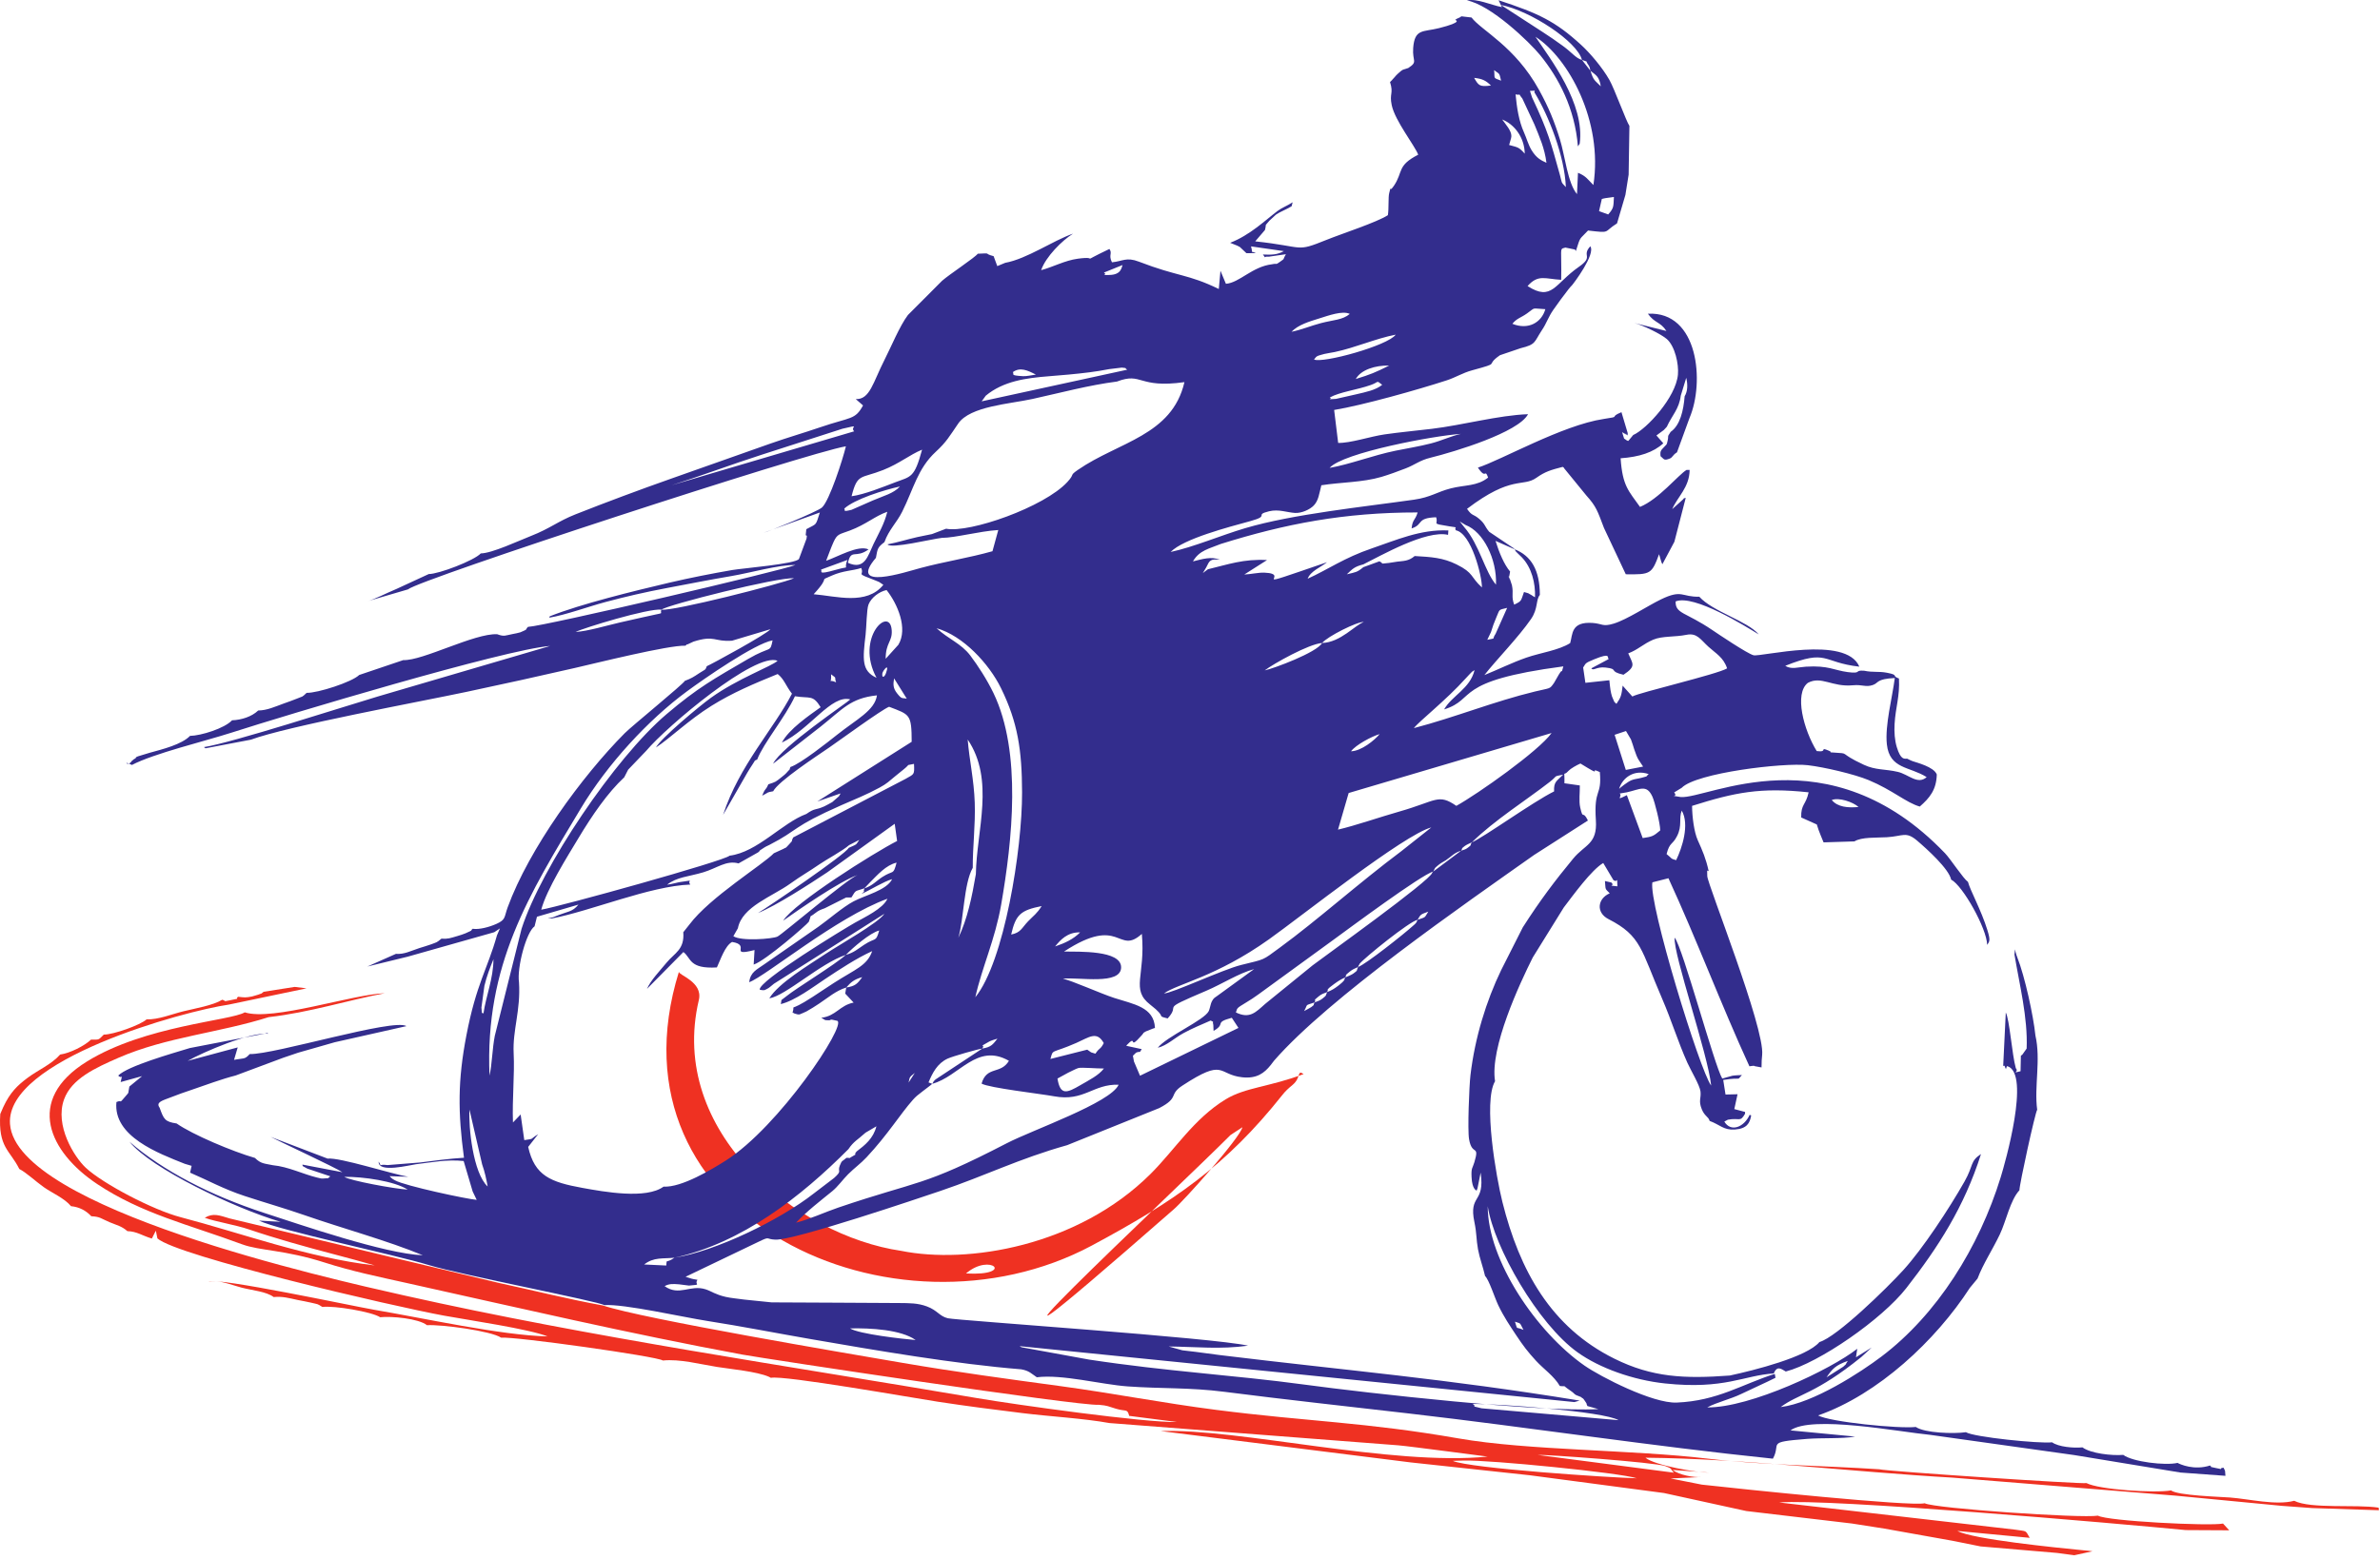<svg width="305" height="200" viewBox="0 0 305 200" fill="none" xmlns="http://www.w3.org/2000/svg">
<path fill-rule="evenodd" clip-rule="evenodd" d="M139.908 159.658C150.447 154.008 157.068 149.498 164.351 140.333C164.732 139.853 165.046 139.561 165.679 139.032C166.766 138.106 166.188 137.084 167.059 137.671C162.742 139.311 159.597 139.373 157.081 140.904C152.987 143.396 150.557 147.373 147.453 150.464C138.113 159.765 123.996 162.06 115.477 160.33C102.158 158.383 85.543 145.139 89.559 128.174C90.114 125.83 86.903 124.981 87.006 124.554C77.165 156.224 114.765 173.1 139.908 159.658ZM123.796 163.231C126.942 160.521 130.187 163.566 123.796 163.231V163.231ZM150.43 155C112.891 187.863 151.426 151.815 157.691 145.485L159.216 144.487C158.896 145.889 151.697 153.923 150.43 155Z" fill="#EF3122"/>
<path fill-rule="evenodd" clip-rule="evenodd" d="M186.174 187.252L187.607 187.21C190.865 187.116 207.539 188.76 209.757 189.484C206.238 189.395 188.353 188.216 186.174 187.252ZM197.048 186.488C197.866 186.413 212.19 187.442 213.43 187.926C214.397 188.304 213.962 188.197 214.514 188.766L197.048 186.488ZM33.779 127.125C33.358 127.46 33.756 127.232 33.077 127.499C33.065 127.503 32.304 127.725 32.295 127.727C31.441 127.887 31.366 127.86 30.509 127.763C30.027 128.134 31.072 127.887 29.553 128.198C28.456 128.422 29.069 128.305 28.476 128.147C27.305 128.87 24.995 129.26 23.515 129.622C22.018 129.988 20.314 130.703 18.785 130.663C17.967 131.398 14.545 132.614 13.302 132.614C12.553 133.359 12.755 133.246 11.671 133.255C10.818 134.062 8.98 134.989 7.707 135.17C6.56 136.463 4.887 137.142 3.519 138.167C2.219 139.142 1.288 140.029 0.407 141.929L0.034 142.79C-0.244 147.106 1.261 147.395 2.474 149.837C3.374 150.295 4.53 151.401 5.594 152.156C6.651 152.907 8.271 153.587 9.101 154.606C10.181 154.71 11.041 155.185 11.699 155.895C12.864 155.956 12.909 156.18 14.058 156.665C14.997 157.061 15.574 157.147 16.324 157.805C17.523 157.832 18.239 158.392 19.46 158.754L19.971 157.746L20.174 158.737C22.693 161.008 50.434 167.457 56.915 168.639C60.141 169.228 67.844 170.353 70.176 171.302C64.134 171.145 54.395 168.977 47.945 167.882C45.26 167.426 27.762 163.669 26.723 164.277C28.075 164.004 29.582 164.689 30.962 165.046C32.322 165.398 34.125 165.543 35.074 166.253C36.263 166.149 36.955 166.378 38.195 166.638C38.674 166.738 39.27 166.831 39.799 166.96C40.846 167.215 40.592 167.074 41.314 167.524C42.793 167.326 47.661 168.142 48.718 168.84C50.179 168.684 53.654 169.006 54.719 169.861C56.529 169.745 62.972 170.6 64.221 171.46C65.938 171.293 84.177 173.844 84.952 174.388C87.164 174.172 89.662 174.857 91.886 175.21C93.609 175.483 97.009 175.796 98.547 176.478C98.606 176.505 98.712 176.556 98.788 176.605C100.495 176.257 116.992 179.181 120.176 179.668C123.868 180.233 127.41 180.684 131.093 181.137C134.561 181.563 138.861 181.805 142.174 182.404L179.193 185.259C180.788 185.393 190.608 186.713 190.644 186.705C178.219 187.929 158.702 183.068 148.737 183.43L180.79 187.45L196.043 189.095L210.884 191.061L213.243 191.374L223.788 193.681L237.33 195.282L241.48 195.932L250.239 197.498L253.812 198.217L263.634 199.054L265.82 199.348L268.153 198.84C267.906 198.791 267.304 198.746 267.026 198.719C263.431 198.365 252.825 197.309 250.837 196.234L260.112 197.117C259.519 196.101 259.82 196.312 258.264 196.07L227.995 192.585C234.38 192.049 271.32 195.271 280.099 196.122L285.678 196.152L284.885 195.288C283.16 195.632 270.09 194.98 268.858 194.275C266.708 194.635 247.869 193.345 246.652 192.685C244.807 193.124 223.239 190.871 218.093 190.298L214.085 189.506L218.037 189.327C216.98 189.401 215.195 189.058 214.332 188.41L218.96 188.747C217.673 188.799 211.999 187.828 210.868 186.847C223.545 186.971 237.211 188.652 250.239 189.402L278.798 191.709L292.459 193.02L296.322 193.303L304.86 193.578L304.824 193.25C301.912 192.799 296.155 193.438 294.004 192.37C291.668 192.985 288.282 192.142 285.771 191.948C284.558 191.855 279.082 191.701 278.223 191.039C276.11 191.406 268.987 190.939 267.387 190.101C266.808 190.253 241.575 188.57 240.828 188.329C233.524 187.848 225.677 187.792 218.806 186.963C209.322 185.82 195.806 185.927 186.932 184.376C174.88 182.27 167.711 182.234 155.853 180.715C149.027 179.841 142.58 178.575 135.893 177.67C129.261 176.773 122.32 175.832 115.755 174.706C108.704 173.496 82.353 169.048 77.266 167.333C72.725 166.512 68.16 165.35 63.937 164.446L29.454 156.183C28.138 155.799 27.336 155.43 26.24 156.094C27.727 156.622 30.116 156.977 31.93 157.593C33.669 158.183 35.298 158.679 37.135 159.216C40.973 160.338 44.657 161.212 48.017 162.199C39.473 161.221 30.839 158.028 23.121 156.01C19.616 155.094 13.195 151.738 10.988 149.678C9.509 148.298 6.99 144.26 8.212 140.912C9.176 138.272 12.183 136.893 15.213 135.573C21.276 132.931 28.131 132.378 34.431 130.374C39.617 129.794 44.752 128.164 49.303 127.312C45.186 127.441 34.944 130.915 31.367 129.76C29.597 130.831 18.575 131.468 11.15 136.055C3.113 141.02 6.333 147.702 12.464 151.774C18.201 155.585 24.077 156.925 31.031 159.495C33.303 160.335 36.459 160.179 41.661 161.848C45.063 162.94 48.466 163.643 52.047 164.438C66.351 167.612 80.676 170.951 95.11 173.625C97.887 174.139 138.327 180.261 140.834 180.066C142.011 180.171 141.924 180.246 143.032 180.574C144.332 180.96 144.465 180.527 144.707 181.483L150.843 182.271C146.68 182.368 130.103 180.041 125.256 179.214C100.82 175.045 75.985 171.466 51.775 166.044C41.994 163.854 2.087 154.885 1.283 144.077C0.67 135.836 23.562 129.598 29.328 128.766L39.283 126.683L37.761 126.5L33.779 127.125Z" fill="#EF3122"/>
<path fill-rule="evenodd" clip-rule="evenodd" d="M188.736 179.958C191.73 179.909 205.519 180.897 207.42 182.036L189.869 180.513C187.884 180.004 189.544 180.552 188.736 179.958ZM234.071 176.546C234.802 175.468 235.223 174.997 236.796 174.439C236.314 175.17 236.802 174.634 236.221 175.178L234.071 176.546ZM108.94 170.272C111.556 170.214 115.458 170.422 117.34 171.762C115.765 171.636 110.051 170.998 108.94 170.272ZM194.143 169.412C194.981 169.706 194.699 169.462 195.236 170.465C194.117 169.968 194.553 170.594 194.143 169.412ZM86.442 161.211C85.235 162.039 85.492 161.25 85.379 162.212L82.548 162.079C83.808 161.105 84.928 161.37 86.442 161.211ZM44.117 150.845C46.565 150.816 50.543 151.394 52.245 152.479C50.594 152.394 44.795 151.321 44.117 150.845ZM60.163 142.226L61.785 149.243C62.124 150.208 62.313 151.075 62.494 152.083C60.61 150.338 60.031 144.438 60.163 142.226ZM109.767 147.6C109.15 148.343 110.325 147.575 109.1 148.299C108.702 148.534 109.086 148.395 108.478 148.406C107.913 148.917 107.917 148.655 107.617 149.414C107.289 150.244 107.994 149.997 106.892 150.989L104.306 152.962C99.87 156.446 91.588 160.411 86.442 161.211C95.062 159.325 102.647 153.407 108.718 147.303C109.426 146.268 109.858 146.148 110.923 145.182L112.313 144.367C111.913 145.937 110.862 146.761 109.767 147.6ZM116.435 138.764C116.627 138.095 116.402 138.171 117.233 137.522L116.435 138.764ZM135.517 138.245L136.886 137.498C137.286 137.317 137.894 136.982 138.205 136.896C138.578 136.792 140.623 136.971 141.47 136.959C140.777 137.857 139.606 138.42 138.465 139.087C136.734 140.098 135.872 140.462 135.517 138.245ZM119.466 138.921C122.929 137.997 125.178 133.617 129.298 135.973C128.225 137.756 126.459 136.593 125.789 138.894C126.722 139.442 133.363 140.202 135.06 140.517C138.937 141.238 140.069 138.919 143.356 139.037C142.33 141.352 132.347 144.818 129.038 146.53C118.056 152.214 117.906 151.226 107.422 154.788C105.63 155.397 103.806 156.267 102.018 156.72C103.367 155.281 105.108 153.943 106.646 152.69C107.404 152.072 108.003 151.195 108.686 150.514C109.494 149.706 110.282 149.161 111.051 148.339C113.767 145.438 115.351 142.823 116.992 140.97C117.34 140.577 117.625 140.339 118.203 139.907L119.298 139.07C119.332 139.041 119.412 138.972 119.466 138.921ZM119.466 138.921L118.99 138.742C119.499 137.524 120.115 136.302 121.445 135.689C122.088 135.393 125.394 134.454 125.879 134.403L119.892 138.359C119.525 138.707 119.693 138.581 119.466 138.921ZM140.377 135.059C139.598 134.824 139.965 134.961 139.556 134.699C139.49 134.658 139.395 134.585 139.333 134.542L134.613 135.736C134.98 134.387 134.667 135.114 137.932 133.679C139.574 132.957 140.556 132.098 141.45 133.702C140.964 134.619 140.959 134.193 140.377 135.059ZM125.879 134.403C126.346 133.705 125.194 134.408 126.767 133.507C126.996 133.376 127.478 133.237 127.823 133.132C127.253 133.842 127.058 134.211 125.879 134.403ZM168.479 128.484C168.168 129.011 168.638 128.6 168.051 129.08C167.979 129.138 167.285 129.512 167.123 129.596C167.682 128.611 167.122 128.953 168.479 128.484ZM168.479 128.484C168.715 127.931 168.146 128.43 168.974 127.726C169.354 127.403 169.652 127.331 170.077 127.165C169.812 127.722 170.093 127.486 169.516 127.964C169.166 128.253 168.865 128.334 168.479 128.484ZM108.446 126.576C109.045 125.892 109.448 125.545 110.492 125.245C109.896 126.089 109.597 126.409 108.446 126.576ZM170.077 127.165C170.333 126.508 169.863 127.121 170.402 126.562C170.445 126.518 170.88 126.194 170.961 126.135C171.503 125.745 171.763 125.571 172.396 125.282C172.15 125.776 172.454 125.443 172.03 125.901C171.955 125.981 171.582 126.283 171.49 126.354C170.97 126.749 170.681 126.921 170.077 127.165ZM172.396 125.282C172.645 124.827 172.205 125.171 172.953 124.556C173.346 124.233 173.616 124.148 174.039 123.95C173.744 124.611 174.095 124.269 173.471 124.761C173.229 124.953 172.724 125.144 172.396 125.282ZM61.952 129.936C61.778 129.574 61.781 130.369 61.695 129.149L62.077 126.362C62.37 125.138 62.807 124.002 63.236 122.953C63.227 125.458 62.282 127.617 61.952 129.936ZM148.37 134.305C149.561 133.999 150.446 133.098 151.629 132.444C152.747 131.826 154.039 131.302 155.154 130.809C155.768 131.203 155.295 130.575 155.488 131.386L155.52 132.137C157.183 131.19 155.505 131.092 157.858 130.458L158.71 131.757L146.095 137.885L145.318 136.059L145.183 135.325L145.585 134.931C146.243 134.653 145.931 135.108 146.311 134.475L144.581 134.103C144.517 134.087 144.405 134.064 144.324 134.026C145.902 132.365 144.411 134.852 146.322 132.69C146.814 132.133 146.253 132.582 146.837 132.206L147.768 131.834C147.821 131.815 147.938 131.801 148.009 131.754C147.893 129.071 145.262 128.719 142.768 127.908C141.022 127.339 137.364 125.686 136.208 125.449C138.188 125.211 143.697 126.331 143.673 123.972C143.65 121.776 138.267 122.002 136.358 121.965C143.674 117.187 143.198 122.522 146.33 119.705C146.814 125.082 144.861 126.817 147.414 128.784C149.705 130.549 148.05 130.133 149.637 130.54C151.488 128.512 148.26 129.686 154.605 126.985C156.585 126.143 158.758 124.739 160.713 124.22L155.948 127.682C155.632 127.915 155.549 127.899 155.298 128.361C155.261 128.43 155.234 128.522 155.202 128.595L154.993 129.354C154.965 129.426 154.943 129.52 154.91 129.588C154.334 130.786 149.453 132.868 148.37 134.305ZM135.212 121.313C135.888 120.486 136.785 119.47 138.423 119.507C137.575 120.37 136.465 120.895 135.212 121.313ZM108.396 122.393C109.306 121.461 111.499 119.568 112.674 119.267C112.21 120.837 112.278 120.09 110.732 121.104C109.951 121.617 109.434 122.112 108.396 122.393ZM174.039 123.95C174.067 123.881 174.107 123.695 174.125 123.744C174.143 123.793 174.199 123.581 174.226 123.547C174.897 122.73 180.629 118.095 181.666 117.899L181.507 118.243C181.266 118.526 181.428 118.35 181.045 118.697C179.945 119.695 175.088 123.56 174.039 123.95ZM181.666 117.899C182.077 117.143 182.104 117.211 183.038 116.851C182.497 117.7 182.806 117.496 181.666 117.899ZM129.582 119.787C130.174 117.193 130.827 116.674 133.492 116.139C132.864 117.133 132.477 117.338 131.754 118.089C130.914 118.964 130.825 119.545 129.582 119.787ZM183.674 111.712C183.637 111.769 183.559 111.779 183.54 111.867C183.322 112.867 169.721 122.58 168.222 123.73L162.135 128.677C160.931 129.737 160.168 130.639 158.383 129.774C158.578 129.182 158.429 129.267 159.689 128.5C160.289 128.134 160.663 127.901 161.254 127.468L170.835 120.496C172.813 119.057 182.168 112.1 183.674 111.712ZM110.802 113.854C110.84 113.805 110.901 113.662 110.917 113.706L111.497 113.095C112.447 112.151 113.527 110.891 114.899 110.57C114.446 112.252 114.545 111.467 113.077 112.408C112.331 112.887 111.757 113.568 110.802 113.854ZM183.674 111.712C183.991 111.14 183.738 111.387 184.302 110.903C184.638 110.615 185.09 110.397 185.285 110.267C186.037 109.761 186.357 109.303 187.251 109.039L183.674 111.712ZM187.251 109.039C187.506 108.632 187.165 108.87 187.682 108.463C187.925 108.273 188.312 108.113 188.618 107.971C188.273 108.53 188.72 108.171 188.156 108.618C187.794 108.904 187.725 108.866 187.251 109.039ZM93.981 120L94.562 118.982C95.09 116.206 98.955 114.931 101.281 113.256C102.67 112.256 103.702 111.693 104.992 110.799C105.895 110.173 107.983 109.06 108.816 108.325L110.118 107.656C109.638 108.33 109.942 108.153 108.764 108.677C108.38 109.499 98.388 116.299 97.131 117.03C99.419 116.128 103.907 113.217 106.007 111.818L114.658 105.592L114.966 107.796C112.034 109.278 101.774 115.744 100.363 118.009C102.306 116.629 107.604 112.96 109.897 112.156C108.668 112.587 100.262 119.741 99.638 120.047C99.012 120.353 94.962 120.672 93.981 120ZM214.799 110.255C214.017 110.032 214.351 110.088 213.574 109.473C213.984 107.893 214.303 108.373 214.92 107.159C215.602 105.818 215.117 104.913 215.516 103.899C216.548 105.674 215.559 108.705 214.799 110.255ZM149.168 127.333C150.939 126.075 155.836 125.225 162.624 120.398C166.774 117.447 179.946 106.963 183.426 106.058L179.568 109.113C174.157 113.158 168.847 117.929 164.011 121.465C161.686 123.165 162.236 122.897 159.063 123.685C156.668 124.279 150.11 127.367 149.168 127.333ZM234.743 102.547C235.641 102.174 237.477 102.8 238.172 103.439C236.807 103.57 235.496 103.449 234.743 102.547ZM208.491 101.555C210.138 101.194 211.011 100.483 211.753 102.101C212.064 102.778 212.762 105.57 212.76 106.441C211.858 107.215 211.698 107.245 210.513 107.423L208.485 101.921C206.851 102.742 207.986 102.045 207.565 101.711L208.491 101.555ZM195.147 118.867L192.376 124.346C190.469 128.297 189.01 133.002 188.442 137.808C188.281 139.161 188.053 144.824 188.263 146.026C188.648 148.227 189.634 146.635 188.947 148.961C188.7 149.798 188.521 149.641 188.584 150.898C188.663 152.461 189.184 152.562 189.23 152.614C189.283 152.536 189.322 152.306 189.337 152.352L189.746 150.299C190.327 154.341 188.18 153.01 188.951 156.665C189.252 158.094 189.17 158.831 189.41 160.144C189.62 161.287 190.051 162.388 190.314 163.556C190.813 164.024 191.551 166.347 191.996 167.284C192.702 168.771 193.529 169.981 194.299 171.144C195.198 172.5 195.774 173.258 196.85 174.43C197.808 175.473 199.159 176.385 199.896 177.656C200.892 177.766 200.079 177.458 201.187 178.205C202.019 178.766 201.527 178.679 202.576 179.053C202.945 179.372 202.778 179.083 203.113 179.579C203.49 180.136 203.188 179.702 203.424 180.222L204.838 180.618C197.205 181.035 175.44 178.593 167.165 177.475C157.882 176.22 149.717 175.813 139.567 174.269L130.912 172.689C130.846 172.657 130.738 172.601 130.658 172.546L201.763 179.715L202.436 179.525C184.937 176.675 172.969 175.718 156.344 173.694C155.273 173.563 154.221 173.42 153.204 173.277C152.597 173.192 152.067 173.16 151.519 173.079L149.771 172.589C153.351 172.628 156.341 172.981 159.94 172.488C155.63 171.473 122.606 169.244 121.463 168.971C120.387 168.713 120.147 167.964 118.791 167.458C117.609 167.018 116.55 167.033 115.251 167.021C109.805 166.968 104.298 166.981 98.881 166.936L95.382 166.578C94.473 166.447 93.698 166.392 92.999 166.232C91.654 165.924 91.192 165.513 90.442 165.267C88.46 164.615 87.047 166.197 85.171 164.856C85.71 164.553 86.197 164.552 87.013 164.622C87.156 164.634 88.293 164.785 88.295 164.784C90.075 164.629 88.912 164.735 89.385 164.044C88.535 163.903 88.702 163.919 87.857 163.654L97.232 159.157C98.77 158.417 98.068 158.845 99.366 158.897C101.781 158.996 117.844 153.554 120.544 152.641C126.279 150.701 130.578 148.519 136.761 146.784L148.558 142.033C151.185 140.671 149.719 140.331 151.52 139.153C157.011 135.564 156.005 137.743 159.195 138.084C161.073 138.284 162.022 137.539 162.843 136.517L163.267 135.962C170.27 127.914 187.683 115.89 196.595 109.589L203.495 105.172C202.784 103.723 202.902 105.228 202.506 103.503C202.316 102.676 202.475 101.556 202.456 100.677L200.482 100.397C200.528 98.435 200.238 99.663 201.025 98.788C201.251 98.537 202.048 98.069 202.535 97.866C205.754 99.851 203.396 98.194 205.021 98.962C205.303 102.15 204.234 100.953 204.513 105.142C204.719 108.224 203.104 108.24 201.607 110.053C199.285 112.866 197.362 115.404 195.147 118.867ZM207.493 101.111C207.923 99.673 209.426 98.578 211.283 99.225C210.722 99.682 211.411 99.392 210.338 99.702C209.937 99.818 209.452 99.842 209.059 100.011C208.554 100.227 207.69 100.922 207.493 101.111ZM188.618 107.971C191.501 105.138 195.605 102.559 198.601 100.226C199.688 99.381 198.948 99.559 200.32 99.293C199.515 100.12 199.098 100.17 199.159 101.442C196.405 102.804 190.152 107.324 188.618 107.971ZM101.649 107.342C101.242 108.157 101.826 107.438 101.112 108.241C100.517 108.909 100.741 108.564 100.397 108.806L99.167 109.369C97.798 110.813 90.978 114.997 88.352 118.5L87.564 119.492C87.738 121.724 86.456 122.139 85.438 123.374C84.595 124.396 83.36 125.685 82.913 126.752L87.579 122.029C88.597 122.794 88.261 124.215 91.87 124.003C92.316 123.055 92.92 121.204 93.819 120.74C96.315 121.126 93.28 122.625 96.695 121.776L96.585 123.636C98.095 123.155 103.399 118.529 103.646 118.157C104.098 116.996 103.547 117.775 104.466 117.047C104.917 116.69 105.165 116.609 105.687 116.42L108.44 115.037L109.114 115.033C109.748 113.988 109.501 114.305 110.802 113.854C110.496 114.499 111.044 114.045 110.4 114.583C111.605 114.04 113.257 112.985 114.33 112.688C113.606 114.125 110.902 114.735 109.399 115.528C108.021 116.255 106.143 117.897 104.868 118.795L97.976 123.578C96.993 124.283 96.169 124.576 96.013 125.895C98.109 125.153 107.185 117.57 113.727 115.2C113.136 116.489 110.838 117.547 109.544 118.279C108.19 119.044 97.101 125.775 97.363 126.86L97.702 126.92C98.067 126.867 97.721 127.037 98.245 126.785C98.616 126.607 98.781 126.401 99.181 126.094L113.336 117.125C112.565 118.303 107.556 121.095 105.77 122.285C103.515 123.786 99.768 126.024 98.587 127.965C100.694 127.634 105.127 123.474 108.396 122.393C106.988 123.675 102.032 126.662 100.781 127.694C99.895 128.424 100.245 127.897 100.056 128.701C101.863 128.277 104.201 126.512 105.73 125.494C107.605 124.247 109.758 122.83 111.771 121.913C111.129 123.783 109.617 124.223 106.869 125.987C105.785 126.683 105.218 127.084 104.133 127.787C100.758 129.976 101.99 128.443 101.567 129.807C101.634 129.855 101.759 129.82 101.794 129.909L102.248 130.03C102.304 130.03 102.414 130.033 102.475 130.025C102.522 130.018 103.275 129.683 103.35 129.641C103.97 129.295 104.384 129.029 104.98 128.634C106.183 127.838 107.062 127.027 108.446 126.576L108.316 127.358L109.394 128.508C107.577 128.877 107.147 130.236 105.248 130.456L105.763 130.758C105.808 130.764 105.914 130.763 105.968 130.768C106.828 130.85 105.938 130.513 107.294 130.845C108.559 131.324 99.822 144.458 92.987 148.774C91.258 149.866 87.345 152.239 85.036 152.1C82.802 153.745 77.39 152.764 74.621 152.26C70.584 151.525 68.506 150.718 67.688 147.008L68.966 145.377C67.763 146.117 68.597 145.92 67.188 146.138L66.72 142.852L65.737 143.877C65.628 140.809 65.963 137.755 65.825 134.998C65.677 132.037 66.74 129.535 66.511 125.915C66.229 124.025 67.441 119.473 68.507 118.731L68.812 117.507L74.131 115.95C73.29 116.952 72.873 116.741 70.982 117.532C70.528 117.722 69.7 117.717 70.707 117.73C75.778 116.76 83.297 113.566 88.466 113.382C87.957 112.78 89.262 112.784 87.15 113.059C86.865 113.096 86.1 113.328 85.487 113.399C86.741 112.404 88.229 112.375 90.108 111.817C91.888 111.288 93.062 110.233 94.645 110.669L97.159 109.25C97.825 108.682 96.698 109.457 97.769 108.748C98.219 108.45 98.236 108.486 98.615 108.289C102.408 106.345 101.43 106.024 107.804 103.217C109.591 102.43 110.963 101.902 112.693 100.969C113.71 100.419 113.934 100.13 114.751 99.469C115.18 99.122 115.37 98.972 115.832 98.595C116.78 97.825 115.943 98.188 117.13 97.912C117.204 99.354 117.148 99.195 116.072 99.823L101.649 107.342ZM125.058 112.05C124.559 114.956 123.973 117.816 122.81 120.201C123.521 117.9 123.499 113.265 124.661 111.233C124.639 108.606 125.014 105.775 124.914 102.87C124.81 99.894 124.224 97.456 124.011 94.79C127.512 99.99 125.151 106.413 125.058 112.05ZM206.916 94.185L208.373 93.701L209.007 94.775C209.206 95.272 209.277 95.595 209.42 96.022C209.892 97.428 209.982 97.346 210.567 98.259L208.349 98.688L206.916 94.185ZM186.633 103.293C184.294 101.678 184.082 102.67 179.331 104.021C176.835 104.731 173.709 105.819 171.468 106.34L172.833 101.647L198.839 93.957C197.203 96.255 189.37 101.776 186.633 103.293ZM173.135 96.297C173.749 95.477 175.791 94.385 176.806 94.094C176.14 94.89 174.453 96.271 173.135 96.297ZM114.577 86.95L116.206 89.56C115.592 89.405 115.607 89.691 114.964 88.873C114.455 88.227 114.439 87.76 114.577 86.95ZM246.904 99.61C245.757 100.635 244.597 99.265 243.215 98.939C241.552 98.548 240.389 98.742 238.858 98.03C235.324 96.385 237.316 96.615 234.905 96.455C234.062 96.399 235.067 96.518 234.325 96.204C233.092 95.683 234.328 96.465 232.814 96.27C231.14 93.548 229.905 88.91 231.679 87.528C233.415 86.597 234.784 88.091 237.429 87.838C238.706 87.716 239.058 88.118 239.992 87.809C240.788 87.545 240.402 87.022 242.82 86.907C242.514 89.361 241.539 92.971 241.803 95.399C242.151 98.605 244.718 98.225 246.904 99.61ZM106.5 86.43C107.348 87.059 106.861 86.668 107.148 87.456C106.01 86.937 106.599 87.913 106.5 86.43ZM113.073 86.32C113.115 85.983 114.067 84.795 113.53 86.306C113.348 86.818 112.994 86.963 113.073 86.32ZM181.191 93.329C181.829 92.47 185.328 89.75 187.866 86.917C187.893 86.886 188.354 86.394 188.358 86.391C188.799 85.974 188.42 86.245 188.967 85.891C188.389 88.286 186.061 89.162 185.065 90.932C189.344 89.595 186.017 87.302 200.348 85.415C199.928 86.823 200.444 85.344 199.76 86.473L199.158 87.522C198.554 88.37 198.781 88.137 196.713 88.636C191.465 89.903 186.527 91.928 181.191 93.329ZM97.035 97.353C97.845 95.234 100.609 91.976 101.873 89.243C103.818 89.559 104.157 89.006 105.166 90.65C103.672 91.718 101.063 93.495 100.2 95.184C103.84 93.442 106.533 88.995 108.964 89.65C108.64 90.029 100.106 95.734 99.07 97.894L105.172 93.131C107.972 90.916 108.963 89.488 112.383 89.129C112.101 91.08 109.766 92.193 107.225 94.219C106.112 95.106 102.58 97.908 101.294 98.313C100.978 99.109 101.427 98.326 100.912 98.929C100.652 99.234 100.435 99.396 100.236 99.554C99.336 100.269 99.484 100.193 98.462 100.533C98.09 101.41 98.101 100.896 97.676 101.992C98.699 101.466 98.139 101.609 99.083 101.423C99.767 100.113 104.61 96.955 106.25 95.826C107.636 94.873 113.016 90.943 113.939 90.592C116.599 91.617 116.823 91.508 116.833 95.083L104.739 102.734L107.706 101.703C107.667 101.871 107.574 101.893 107.527 102.052L106.663 102.805C106.542 102.884 105.747 103.309 105.619 103.366C104.435 103.893 104.488 103.525 103.335 104.332C100.222 105.482 97.064 109.238 93.496 109.68C92.849 110.349 71.782 116.195 69.359 116.603C70.062 113.98 72.747 109.732 74.094 107.487C75.916 104.447 77.89 101.595 79.995 99.635C80.102 99.445 80.474 98.694 80.499 98.654L82.81 96.241C85.452 93.092 96.83 83.519 99.648 84.698C98.926 85.398 94.532 86.973 91.104 89.442C89.566 90.551 84.672 94.65 84.062 95.81C85.877 94.623 88.212 92.321 91.165 90.478C93.862 88.795 96.626 87.629 99.66 86.396C100.497 87.053 100.664 87.851 101.49 88.917C99.168 93.433 94.721 98.115 92.666 104.447L95.795 98.999C96.082 98.558 96.135 98.41 96.426 97.997C96.872 97.364 96.572 97.565 97.035 97.353ZM202.883 85.561C203.26 85.027 203.01 85.032 204.334 84.494C206.512 83.608 205.906 84.298 206.16 84.474L203.937 85.663C204.171 86.055 204.579 85.432 205.746 85.563C207.54 85.764 206.034 86.024 208.052 86.489C209.745 85.37 209.223 85.088 208.66 83.746C209.853 83.316 210.597 82.529 211.858 81.994C213.026 81.498 214.602 81.678 216.129 81.368C217.478 81.094 217.918 81.971 218.936 82.896C219.886 83.76 220.866 84.257 221.331 85.671C220.05 86.442 210.008 88.777 209.19 89.277L208.279 88.265C208.232 88.211 208.149 88.117 208.111 88.073C208.074 88.03 208.009 87.939 207.946 87.883C207.791 89.16 207.729 89.374 207.148 90.221C206.752 89.805 206.999 90.219 206.719 89.602C206.566 89.266 206.558 89.224 206.467 88.852C206.328 88.275 206.308 87.698 206.24 87.193L203.171 87.523L202.883 85.561ZM169.434 82.418C168.761 83.632 163.224 85.69 162.072 85.932C163.205 85.073 167.727 82.535 169.434 82.418ZM62.733 137.87C62.125 123.667 67.766 114.725 74.437 103.616C77.849 97.933 83.063 92.282 88.016 88.629C90.286 86.954 96.738 82.492 99.007 82.078C98.673 83.743 98.839 82.734 95.857 84.472C91.512 87.005 89.42 88.137 85.409 91.549C78.784 97.183 69.386 111.143 66.841 119.045L63.409 132.77C63.085 134.403 63.056 136.46 62.733 137.87ZM120.023 80.525C123.42 81.485 126.744 85.067 128.283 88.212C130.434 92.608 130.964 96.157 130.98 101.573C131.002 108.858 128.691 123.267 124.99 127.823C125.821 124.044 127.521 120.452 128.301 115.951C129.723 107.758 130.97 96.439 127.32 88.845C126.486 87.112 125.318 85.312 124.345 84.024C123.169 82.468 121.527 81.916 120.023 80.525ZM169.434 82.418C170.064 81.602 173.99 79.633 174.778 79.727C173.636 80.121 171.805 82.334 169.434 82.418ZM112.328 86.877C110.394 86.005 110.557 84.489 110.927 81.363C111.041 80.391 111.056 78.098 111.301 77.483C111.652 76.604 112.657 75.832 113.615 75.631C115.01 77.389 116.384 80.553 115.129 82.642L113.499 84.443C113.498 82.357 114.377 82.254 114.274 80.779C114.048 77.567 109.559 81.756 112.328 86.877ZM191.662 81.242C191.113 82.034 191.842 81.741 190.598 82.008L191.069 81.023C191.287 80.315 191.468 79.798 191.758 79.132C192.238 78.028 191.982 78.206 193.143 77.917L191.662 81.242ZM84.773 78.142C84.43 78.847 85.649 78.373 82.353 79.131C81.36 79.36 80.448 79.558 79.459 79.784C77.821 80.159 75.244 80.931 73.766 81.001C74.782 80.487 83.098 77.948 84.773 78.142ZM84.773 78.142C85.51 77.528 99.723 73.947 101.751 74.124C100.032 74.857 86.22 78.375 84.773 78.142ZM113.203 74.962C111.051 77.619 107.176 76.408 104.271 76.167C106.667 73.576 104.672 74.634 106.588 73.782C108.059 73.127 109.265 73.171 110.369 72.802C110.814 73.866 109.452 73.352 112.207 74.411C112.302 74.448 112.579 74.557 112.661 74.598L113.203 74.962ZM105.205 73.015L108.604 71.77C107.978 73.227 109.242 72.426 107.101 73.04C104.586 73.76 105.461 73.183 105.205 73.015ZM194.089 70.401C194.363 70.85 194.108 70.505 194.529 70.954C194.543 70.97 194.975 71.382 195.028 71.438C196.288 72.758 196.777 74.727 196.716 76.557C196.199 76.276 196.367 76.312 196.098 76.188C195.763 76.033 196.19 76.128 195.302 75.884C194.878 77.061 195.035 77.025 194.043 77.503C193.642 76.404 193.994 76.142 193.754 75.001L193.587 74.497C193.08 72.799 193.566 75.126 193.396 73.941L193.522 73.264C192.759 72.356 192.137 70.879 191.651 69.328L194.089 70.401ZM187.82 67.295C190.083 68.151 191.842 71.662 191.714 74.942C190.274 73.269 189.6 69.812 187.637 67.558L187.068 66.839L187.82 67.295ZM108.661 72.138C109.094 70.28 109.639 71.648 111.304 70.423C109.983 69.814 107.328 71.387 105.87 71.88C106.061 71.397 106.536 70.085 106.828 69.456C107.317 68.401 107.556 68.512 108.924 67.999C110.993 67.222 112.133 66.144 113.709 65.599C113.329 67.156 112.618 68.332 111.947 69.72C111.219 71.228 110.831 73.125 108.661 72.138ZM185.702 67.458C187.157 67.675 186.239 67.498 186.573 67.972C188.546 68.372 189.929 73.823 189.91 75.298C188.42 73.948 188.9 73.451 186.658 72.344C184.915 71.482 183.436 71.394 181.292 71.271C180.516 71.944 179.832 71.892 179.052 71.993C178.849 72.019 178.032 72.152 178.003 72.155C176.596 72.281 177.517 72.316 176.773 71.948L174.715 72.699C173.912 73.369 173.728 73.342 172.598 73.612C173.335 72.92 173.531 72.653 174.722 72.336C176.933 71.242 182.764 67.894 185.57 68.556L185.61 67.99C182.04 67.824 178.887 69.243 175.793 70.294C172.254 71.496 170.199 72.993 167.58 74.177C167.938 73.206 169.266 72.705 170.064 72.061C158.752 75.945 165.881 73.551 162.014 73.399C161.313 73.372 160.272 73.605 159.456 73.642L162.375 71.785C159.339 71.625 157.383 72.349 154.798 72.967L154.145 73.453L154.575 72.735C155.019 71.821 155.081 71.624 156.341 71.747C155.201 71.297 154.122 71.654 152.877 71.958C153.705 70.52 154.969 70.336 156.441 69.724C164.71 67.14 172.237 65.681 181.674 65.683C181.345 66.752 181.013 66.554 180.899 67.733C182.468 67.234 181.442 66.397 184.037 66.3C184.39 67.241 183.289 67.062 185.702 67.458ZM108.185 65.199C109.516 63.982 113.283 62.802 115.335 62.355C114.473 63.268 113.314 63.522 111.852 64.149L109.129 65.348C107.808 65.67 108.428 65.368 108.185 65.199ZM109.131 63.608C109.883 60.627 110.291 61.392 113.181 60.243C115.275 59.412 116.541 58.31 118.165 57.636C117.178 61.293 116.736 61.057 114.741 61.815C113.087 62.444 110.832 63.368 109.131 63.608ZM170.393 59.971C172.088 58.02 183.834 55.832 187.209 55.616C185.964 55.889 184.75 56.486 183.382 56.836C181.804 57.238 180.472 57.438 178.85 57.769C175.925 58.366 172.978 59.525 170.393 59.971ZM86.077 62.192C89.553 61.098 93.676 59.554 97.608 58.288L107.954 54.956C110.483 54.377 108.856 54.697 109.463 55.286L86.077 62.192ZM121.242 67.77L119.434 68.457C118.803 68.601 118.219 68.69 117.537 68.846C116.203 69.151 115.083 69.513 113.738 69.773C114.129 70.393 119.438 69.078 120.703 68.943C122.414 68.939 125.482 68.089 127.931 67.936L127.187 70.655C124.174 71.507 121.011 71.99 117.945 72.812C116.046 73.321 108.597 75.777 112.249 71.503C112.467 70.292 112.467 70.165 113.342 69.485C113.899 67.912 114.922 66.982 115.614 65.597C117.068 62.689 117.595 60.052 119.923 57.906C121.309 56.627 121.663 55.938 122.796 54.291C124.328 52.063 129.387 51.783 132.307 51.14C135.842 50.362 139.538 49.367 143.145 48.905C146.417 47.657 145.789 49.822 151.787 48.981C150.204 55.837 143.318 56.642 138.149 60.217C136.971 61.031 137.817 60.653 136.79 61.775C133.833 65.004 124.24 68.355 121.242 67.77ZM170.419 50.947C171.678 50.241 173.928 49.969 175.673 49.347C176.793 48.947 176.315 48.703 177.13 49.324C176.306 50.008 175.01 50.256 173.845 50.531L171.21 51.128C169.685 51.216 170.874 51.185 170.419 50.947ZM129.79 47.702C130.736 47.014 131.701 47.476 132.748 48.015C132.288 48.082 131.554 48.238 131.113 48.216C129.254 48.124 130.074 47.94 129.79 47.702ZM125.802 51.443L126.326 50.719C128.585 48.846 131.497 48.457 134.37 48.23C136.121 48.092 137.861 47.945 139.599 47.724C140.47 47.614 141.245 47.486 142.126 47.316L143.756 47.118C144.57 47.237 143.958 47.044 144.452 47.387L125.802 51.443ZM173.744 48.581C174.398 47.402 176.241 46.81 178.025 46.861C176.205 47.76 175.672 47.982 173.744 48.581ZM168.393 46.079C168.733 45.732 168.496 45.669 169.705 45.371C170.096 45.275 170.601 45.216 171.051 45.121C173.697 44.564 176.273 43.397 178.861 42.895C177.868 44.303 169.488 46.607 168.393 46.079ZM165.505 42.529C166.387 41.621 167.771 41.219 169.074 40.813C170.243 40.449 172.051 39.783 172.978 40.238C172.029 41.028 170.908 40.99 169.283 41.417C167.984 41.758 166.758 42.28 165.505 42.529ZM193.81 41.504C194.387 40.794 194.894 40.738 195.671 40.187C196.873 39.336 196.173 39.542 198.039 39.63C197.553 41.337 195.859 42.336 193.81 41.504ZM143.859 33.971C143.715 34.278 143.719 35.222 142.155 35.245C140.77 35.265 142.069 35.292 141.465 34.94L143.859 33.971ZM206.825 25.248C206.755 26.466 206.848 26.634 206.093 27.488L204.92 27.063L205.275 25.505C205.35 25.481 205.457 25.454 205.503 25.446C205.545 25.438 205.668 25.409 205.721 25.4L206.825 25.248ZM193.646 17.714C193.657 17.634 193.684 17.539 193.686 17.46C193.705 16.744 192.927 15.91 192.505 15.317C194.015 15.896 195.372 17.576 195.398 19.696C194.627 18.841 194.556 18.908 193.397 18.584L193.646 17.714ZM196.644 15.964C197.294 17.571 197.945 18.985 198.181 20.867C197.531 20.571 196.911 20.296 196.268 19.241C195.851 18.556 195.627 17.692 195.298 16.964C194.642 15.517 194.381 13.777 194.223 12.098C195.097 12.291 194.388 11.761 195.09 12.63L196.644 15.964ZM196.751 12.022C198.432 14.81 200.511 19.969 200.666 23.982C199.987 23.285 200.201 23.485 199.905 22.424C198.734 18.231 198.403 16.86 196.337 12.489L196.065 11.649C197.234 11.616 196.346 11.547 196.751 12.022ZM191.07 10.962C189.557 11.156 189.482 10.945 188.911 9.981C189.987 10.099 190.412 10.326 191.07 10.962ZM203.822 9.075C204.542 9.652 204.934 9.795 205.146 11.063C204.354 10.27 204.209 10.343 203.822 9.075ZM192.365 10.339C191.26 9.937 191.602 10.116 191.472 8.99C192.121 9.519 192.123 9.207 192.365 10.339ZM202.731 7.682C203.703 8.063 203.022 7.592 203.593 8.387C203.769 8.633 203.754 8.925 203.822 9.075L202.731 7.682ZM202.731 7.682C201.898 7.437 201.538 6.795 200.242 5.854C199.233 5.122 198.741 4.787 197.746 4.138L192.339 0.631C196.135 1.38 202.132 5.325 202.731 7.682ZM202.212 18.763L202.439 18.424C203.15 13.288 198.645 7.506 196.77 4.71C200.986 7.421 205.46 15.504 204.194 23.718C203.481 23.008 203.25 22.558 202.221 22.148L202.094 24.881C200.898 23.476 200.558 19.968 199.912 17.88C199.208 15.605 198.486 13.793 197.21 11.488C194.119 5.906 189.867 3.933 188.579 2.244L187.282 2.092C187.062 2.306 186.707 2.333 186.479 2.552C186.472 2.574 187.657 2.787 184.408 3.607C182.361 4.123 181.286 3.645 181.101 6.167C180.974 7.9 181.753 7.883 180.469 8.719C179.633 9.023 179.893 8.779 179.189 9.402C178.814 9.735 179.067 9.529 178.683 9.934C178.19 10.454 178.591 10.089 178.135 10.517C178.612 12.03 178.032 11.94 178.349 13.47C178.766 15.482 181.291 18.632 181.746 19.829C178.994 21.236 179.842 22.013 178.637 23.806C177.896 24.91 178.387 23.392 178.028 24.756C177.89 25.278 177.996 26.714 177.859 27.581C176.388 28.519 172.015 29.93 169.995 30.746C165.932 32.386 167.333 31.626 160.858 30.936L162.105 29.482C162.368 28.465 161.937 29.19 162.681 28.282C162.719 28.236 163.5 27.521 163.515 27.511C164.02 27.157 164.832 26.858 165.522 26.439L165.653 25.927C164.907 26.415 164.312 26.595 163.711 27.047C162.124 28.244 160.213 30.124 157.645 31.123L158.175 31.335C158.663 31.552 158.472 31.416 158.892 31.661L159.727 32.45L160.946 32.446C160.115 32.025 160.638 32.723 160.321 31.582L164.532 32.189C163.655 32.663 162.998 32.669 161.84 32.624C162.416 33.301 161.671 32.833 162.609 32.901L164.792 32.586C164.297 33.423 164.757 33.035 164.005 33.577C163.422 33.997 163.712 33.718 163.005 33.874C160.466 34.173 158.837 36.249 157.101 36.377L156.403 34.703L156.192 37.044C152.187 35.095 150.987 35.483 145.943 33.536C144.334 32.915 143.854 33.499 142.498 33.621C142.02 32.654 142.597 32.513 142.173 31.912C137.843 33.971 141.233 32.738 138.112 33.162C136.456 33.386 134.92 34.236 133.424 34.629C134.008 32.909 136.119 30.812 137.514 29.948C134.902 30.855 131.621 33.179 128.817 33.688L127.803 34.108L127.334 32.836C125.897 32.466 127.238 32.431 125.299 32.523C125.006 32.972 121.644 35.182 120.725 35.993L116.351 40.378C115.275 41.815 114.197 44.468 113.346 46.132C111.885 48.992 111.485 51.232 109.67 51.155L110.6 51.968C109.572 53.846 109.075 53.414 105.101 54.77C102.976 55.496 100.852 56.109 98.743 56.852C94.472 58.357 90.205 59.871 86.034 61.342C81.903 62.799 77.749 64.349 73.744 65.93C71.502 66.816 70.5 67.736 68.057 68.692C66.446 69.322 63.065 70.917 61.611 70.936C60.778 71.841 56.238 73.586 54.946 73.58L50.833 75.479C49.498 76.033 47.903 76.869 46.993 77.094L52.277 75.548C53.771 74.249 103.504 58.011 108.403 57.206C108.028 58.809 106.28 64.241 105.325 65.061C104.679 65.616 98.369 68.191 97.868 68.284L105.065 65.691C104.49 67.473 104.722 67.068 103.33 67.831L103.252 68.585C103.409 68.802 103.442 68.395 103.356 69.044L102.392 71.637C102.057 72.281 95.151 72.838 93.831 73.066C91.261 73.509 88.379 74.074 85.768 74.688C81.134 75.778 74.447 77.412 70.451 78.998L70.389 79.174C72.477 78.827 75.424 77.745 77.574 77.171C80.218 76.464 82.59 75.915 85.513 75.362C88.219 74.85 91.042 74.293 93.746 73.835C96.174 73.425 99.733 72.393 101.934 72.42C100.31 73.112 69.73 80.27 67.66 80.353C67.278 80.712 67.775 80.604 66.68 81.051C66.528 81.113 65.85 81.241 65.677 81.274C64.693 81.462 64.649 81.629 63.709 81.293C60.795 81.156 54.158 84.717 51.685 84.609L46.029 86.519C45.115 87.422 40.688 88.853 39.295 88.808C38.619 89.445 38.9 89.188 37.993 89.572C37.587 89.743 36.887 89.987 36.334 90.185C35.255 90.573 34.217 91.062 33.091 91.07C32.255 91.865 30.959 92.276 29.737 92.327C28.779 93.358 25.772 94.298 24.351 94.324C23.287 95.426 20.854 96.031 19.179 96.49L17.653 96.954C17.581 97.025 17.44 96.998 17.406 97.128C17.373 97.25 17.22 97.259 17.18 97.296C16.618 97.828 17.117 97.204 16.852 97.594C16.347 98.338 15.658 97.385 16.904 98.053C19.712 96.576 26.248 95.012 29.675 93.907C36.749 91.628 64.704 83.243 70.496 82.798L48.396 89.281C43.78 90.657 29.742 95.204 26.136 95.764L26.337 95.917L32.157 94.809C36.84 93.078 53.822 89.945 59.825 88.674C64.497 87.684 69.027 86.682 73.675 85.618C76.424 84.989 85.639 82.69 87.843 82.763C87.926 82.709 88.045 82.525 88.094 82.602L88.869 82.242C91.643 81.361 91.496 82.299 93.817 82.122L98.73 80.653C98.301 81.264 91.118 85.173 90.575 85.392C90.405 85.934 90.335 85.802 89.604 86.29C88.878 86.774 88.593 86.96 87.766 87.269C87.547 87.71 80.966 93.067 80.06 93.98C74.567 99.506 67.802 108.795 65.059 116.297C64.593 117.572 64.844 117.872 63.619 118.422C62.697 118.836 61.38 119.181 60.577 119.048C60.114 119.438 60.901 119.06 59.632 119.639C59.421 119.736 58.867 119.907 58.632 119.976C57.687 120.252 57.437 120.368 56.568 120.318C55.923 120.846 56.054 120.738 55.198 121.06C54.73 121.236 54.249 121.356 53.73 121.528C52.564 121.913 51.815 122.338 50.739 122.263L47.081 123.887L52.277 122.616L63.339 119.489L64.066 119.002L63.686 119.895C62.444 124.293 61.047 126.07 59.768 132.717C58.657 138.489 58.674 142.547 59.46 148.397C57.708 148.5 55.554 148.782 53.862 149.002L49.677 149.337C48.241 149.161 49.075 149.724 48.526 148.899C48.432 150.406 52.566 149.319 53.294 149.232C55.347 148.987 57.289 148.59 59.418 148.816L60.575 152.726L61.09 153.797C59.874 153.702 51.911 152.013 50.62 151.295C50.096 151.003 50.228 151.036 49.919 150.756L52.324 150.839C50.083 150.455 43.587 148.345 41.975 148.505L34.673 145.719C35.388 146.113 42.985 149.646 43.881 150.253L38.747 149.273C38.965 149.557 38.295 149.205 39.399 149.798L42.338 150.781C41.827 151.123 42.411 150.969 41.627 151.045C41.154 151.091 41.144 151.06 40.62 150.933C38.868 150.512 36.93 149.54 34.977 149.357C33.863 149.121 33.445 149.186 32.669 148.421C29.805 147.6 24.67 145.435 22.633 144.004C21.123 143.783 20.986 143.457 20.459 141.992C19.909 141.248 20.896 141.048 21.899 140.649C22.827 140.279 23.592 140.02 24.537 139.699C26.384 139.071 28.355 138.325 30.209 137.851L36.3 135.579L38.218 134.929L42.907 133.591L52.088 131.526C50.434 130.499 35.197 135.178 31.998 135.109C31.342 135.84 31.244 135.607 29.994 135.85L30.463 134.255L24.053 135.98C26.069 134.841 31.976 132.295 34.376 132.499C34.322 132.467 34.221 132.376 34.197 132.436L24.336 134.335C22.041 135.035 16.355 136.645 15.15 137.866C15.7 138.429 15.72 137.398 15.461 138.696L18.211 137.935L16.579 139.272C16.359 140.302 16.635 139.87 16.045 140.567C15.155 141.619 15.729 140.903 14.921 141.259C14.475 145.675 20.322 147.834 23.672 149.172L24.556 149.435L24.359 150.309C26.561 151.248 28.643 152.413 31.359 153.304C33.956 154.157 36.515 154.886 38.973 155.741C43.916 157.463 49.665 159.023 54.178 160.894C49.372 160.724 38.501 156.98 33.808 155.453C27.052 153.255 20.869 150.071 16.598 146.347C19.324 149.763 29.99 154.839 35.963 156.614L33.187 156.454C35.665 157.686 50.341 160.751 54.985 162.163C59.083 163.409 76.942 166.856 77.422 167.287C79.999 167.116 87.454 168.821 90.674 169.322C94.993 169.994 99.566 170.894 103.911 171.646C112.248 173.09 122.475 174.843 130.865 175.516C131.902 175.698 132.174 176.076 132.871 176.536C136.13 176.128 141.114 177.461 144.505 177.706C148.768 178.014 152.461 177.83 156.895 178.398C164.724 179.401 172.567 180.255 180.431 181.163C196.126 182.975 211.58 185.356 227.199 186.971C228.321 184.945 226.209 184.862 231.572 184.435C233.481 184.283 236.035 184.437 237.744 184.14L229.451 183.345C232.175 181.368 243.411 183.54 247.373 183.92L265.815 186.508L279.447 188.749L285.193 189.168C285.116 188.35 285.219 188.674 284.943 188.124C284.139 188.23 285.242 188.427 283.992 188.175C282.84 187.942 283.592 188.058 283.214 187.846C281.19 188.498 279.391 187.701 279.056 187.511C277.502 187.877 273.302 187.385 272.097 186.484C270.641 186.604 267.929 186.308 266.871 185.521C265.708 185.629 263.807 185.464 262.978 184.873C261.382 185.065 252.932 184.207 251.933 183.576C250.401 183.805 246.644 183.687 245.515 182.905C243.378 183.149 234.493 182.271 232.994 181.428C240.667 178.745 248.063 171.834 252.434 165.081L253.426 163.881C254.14 161.994 255.333 160.205 256.274 158.237C257.089 156.535 257.599 153.851 258.792 152.566C258.787 151.817 260.812 142.599 261.068 142.247C260.665 139.271 261.559 135.854 260.841 132.726C260.588 130.228 259.484 125.143 258.518 122.713C258.107 121.677 258.301 121.232 258.156 122.341C258.782 126.141 259.881 130.421 259.717 134.404L259.169 135.177C259.136 135.211 259.041 135.275 258.978 135.324L258.936 137.307C257.604 137.61 258.807 137.438 258.329 136.921C257.838 135.165 257.531 130.705 257.044 129.779L256.713 136.622C256.773 136.643 256.875 136.564 256.896 136.627C257.164 137.461 257.054 136.602 257.257 136.665C260.252 137.605 256.928 149.159 256.394 150.891C253.619 159.888 248.253 168.487 241.1 173.889C238.455 175.885 232.404 179.842 228.197 180.355C230.44 178.664 232.683 178.678 238.547 173.926L239.858 172.722L237.845 173.973L238.009 172.883C234.65 175.525 224.328 180.444 218.779 180.4C220.033 179.735 221.771 179.341 223.165 178.664C224.669 177.933 226.148 177.298 227.531 176.6L227.442 176.103C223.243 177.422 220.13 179.561 214.866 179.78C211.805 179.907 205.123 176.478 203.061 175.044C196.921 170.775 190.651 161.553 190.655 154.619C191.475 159.906 197.088 169.706 202.171 173.341C204.987 175.355 209.263 176.893 213.386 177.329C221.017 178.136 223.504 176.279 227.3 176.048C227.74 175.027 228.227 175.429 228.849 175.799C233.116 174.687 241.165 169.124 244.309 165.09C248.352 159.904 251.708 154.734 253.869 147.92C252.43 148.868 252.945 149.343 251.751 151.453C249.788 154.923 246.389 160.074 243.936 162.774C241.834 165.089 235.406 171.371 233.164 172.021C231.554 173.932 224.859 175.631 221.681 176.313C215.858 176.747 211.727 176.556 206.876 174.148C198.752 170.117 194.739 162.869 192.536 154.073C191.749 150.932 190.036 141.228 191.593 138.589C190.901 134.309 194.766 126.037 196.425 122.727L200.401 116.317C201.654 114.674 203.954 111.502 205.456 110.617L206.753 112.796C207.365 113.272 207.189 112.076 207.273 113.609C205.734 113.419 207.062 113.671 206.497 113.116L205.674 112.929C205.776 114.173 205.678 113.853 206.289 114.502C204.716 115.184 204.503 116.976 206.129 117.808C210.363 119.977 210.276 121.699 213.031 128.074C214.221 130.83 215.029 133.523 216.241 136.224C216.692 137.229 217.831 139.107 217.921 139.905C218.021 140.792 217.637 141.06 218.082 142.171C218.456 143.103 218.941 143.11 219.088 143.676C220.413 144.162 220.895 144.883 222.314 144.782C223.85 144.674 224.25 143.983 224.416 142.967L224.219 142.902C223.506 144.481 221.811 145.169 220.972 143.762L221.429 143.522C222.943 143.239 222.984 143.893 223.631 142.76V142.526L222.254 142.161L222.668 140.258L221.127 140.295L220.834 138.426C223.476 138.009 222.442 138.613 223.233 137.797C222.857 137.821 222.395 137.822 222.018 137.882L220.709 138.248C219.707 136.607 215.631 121.406 214.612 120.185C214.39 122.236 218.88 135.123 219.289 139.146C217.836 137.239 211.239 115.717 211.756 113.097L213.813 112.572C217.417 120.39 220.567 128.789 224.188 136.673C224.967 136.555 224.814 136.652 224.862 136.658C224.95 136.668 225.684 136.811 225.743 136.821C225.758 135.737 225.755 136.07 225.823 135.213C226.176 131.75 218.818 113.341 218.788 112.298C218.753 111.102 218.777 111.782 218.962 111.632C218.616 110.05 218.183 109.055 217.557 107.664C217.112 106.676 216.849 104.724 216.841 103.295C222.322 101.57 225.589 100.893 231.778 101.559C231.427 103.211 230.778 103.055 230.827 104.781L232.826 105.679C233.08 106.591 233.624 107.758 233.692 107.973L237.651 107.848C238.546 107.273 240.471 107.393 241.794 107.315C243.869 107.193 244.232 106.519 245.682 107.752C246.962 108.841 249.756 111.371 250.042 112.747C251.527 113.509 254.629 119.035 254.656 121.113C254.95 120.679 255.105 120.568 254.688 119.221C253.891 116.646 252.507 114.188 252.197 113.038C251.602 112.629 249.966 110.108 249.255 109.365C234.276 93.733 218.784 102.465 215.386 102.162C213.483 101.812 215.194 102.32 214.543 101.573L215.514 100.98C217.362 99.07 228.566 97.724 231.671 98.082C233.77 98.325 237.65 99.234 239.47 99.992C242.552 101.277 244.297 102.9 246.022 103.382C247.278 102.289 248.155 101.239 248.202 99.272C247.836 98.292 245.611 97.746 245.124 97.572C245.051 97.547 244.935 97.495 244.877 97.473L244.408 97.245C244.053 97.238 243.596 97.46 243.078 95.768C242.803 94.87 242.735 93.823 242.793 92.807C242.919 90.621 243.477 89.293 243.354 86.971C242.322 86.596 243.424 86.546 241.815 86.232C240.734 86.022 240.07 86.219 238.884 85.972C237.549 85.874 238.668 86.391 236.796 86.149C235.041 85.922 234.324 85.275 231.427 85.454C230.362 85.519 229.592 85.844 228.781 85.343C234.295 83.147 233.411 84.9 238.276 85.452C236.576 81.384 225.664 84.232 224.713 83.987C223.917 83.782 220.11 81.216 219.45 80.769C215.965 78.407 214.707 78.703 214.73 77.091C217.091 76.136 223.732 80.306 225.389 81.319C223.924 79.588 219.493 78.404 217.764 76.484C215.491 76.546 215.591 75.498 212.838 76.836C211.141 77.66 208.514 79.412 206.799 79.933C205.363 80.37 205.35 79.94 204.115 79.85C201.293 79.644 201.554 81.315 201.221 82.428C199.759 83.358 197.43 83.662 195.616 84.29C193.782 84.924 191.944 85.842 190.224 86.531C191.743 84.59 194.609 81.67 196.206 79.343C197.135 77.989 196.8 76.887 197.335 76.258C197.326 73.085 196.24 71.237 194.089 70.401C194.039 70.344 193.955 70.186 193.93 70.24L190.843 68.164C190.211 67.408 190.352 67.183 189.564 66.512C188.752 65.82 188.685 66.205 188.002 65.223C193.766 60.839 195.127 62.493 196.899 61.237C197.999 60.457 198.735 60.237 200.264 59.843C200.33 59.903 200.422 59.912 200.452 60.032L203.285 63.501C204.59 64.955 204.711 65.476 205.552 67.672L208.347 73.61C211.508 73.654 211.67 73.594 212.613 71.037L212.91 72.047C212.949 72.142 212.995 72.235 213.035 72.326L214.573 69.444L216.029 63.817C215.847 63.848 215.752 63.858 215.719 63.983L214.299 65.261C214.955 63.693 216.506 62.485 216.529 60.234H216.133C215.09 60.859 212.566 63.995 210.168 64.974C208.732 62.934 207.924 62.323 207.684 58.741C210.085 58.57 211.88 57.989 213.157 56.822L212.273 55.816L213.217 55.12C213.273 55.065 213.362 54.964 213.408 54.916C213.456 54.865 213.536 54.768 213.606 54.701C214.279 53.227 215.183 52.421 215.392 50.72L216.093 48.429C216.311 49.327 216.268 50.166 215.89 50.794C215.743 52.616 215.313 54.514 214.099 55.352C213.536 56.204 213.944 55.602 213.646 56.757C213.635 56.798 213.603 56.9 213.571 56.966C212.884 57.739 212.716 57.666 212.8 58.472C213.264 58.846 213.202 59.082 213.977 58.78C214.375 58.624 214.321 58.336 214.907 57.98L216.514 53.576C218.467 49.02 217.676 39.875 211.177 40.212C212.061 41.454 212.778 41.221 213.552 42.425L209.446 41.405C210.525 41.675 212.891 42.833 213.609 43.462C214.645 44.37 215.155 46.661 215.029 48.022C214.759 50.937 211.031 54.992 209.296 55.761L208.693 56.489C208.658 56.565 208.461 56.437 208.423 56.418C208.373 56.394 208.241 56.259 208.131 56.214L207.875 55.394C209.747 56.523 207.407 54.882 208.597 55.778L208.591 55.509L207.792 52.833C206.037 53.553 207.94 53.34 205.501 53.705C200.232 54.492 192.352 58.994 189.397 59.937C190.482 61.573 190.257 59.956 190.704 61.214C189.291 62.345 187.741 62.134 185.93 62.597C184.135 63.056 183.356 63.742 181.195 64.05C174.806 64.961 165.685 65.892 159.576 67.699C156.433 68.629 152.952 70.125 150.016 70.752C151.682 69.053 157.423 67.566 160.265 66.786C162.85 66.076 160.637 66.022 162.64 65.534C163.874 65.234 164.947 65.693 165.967 65.748C166.797 65.792 167.857 65.323 168.367 64.787C168.974 64.148 169.043 63.33 169.332 62.2C171.88 61.798 174.583 61.846 177.032 61.128C177.962 60.856 179.159 60.416 180.149 60.033C181.33 59.577 181.924 59.01 183.319 58.668C186.429 57.906 194.588 55.424 195.822 53.091C192.061 53.22 187.404 54.497 183.492 54.966C181.515 55.203 179.377 55.401 177.439 55.68C175.593 55.945 173.031 56.82 171.487 56.769L170.972 52.549C174.601 51.956 181.728 49.949 185.415 48.747C186.555 48.375 187.422 47.801 188.654 47.465C192.547 46.4 190.143 46.977 192.221 45.531L194.876 44.629C196.865 44.144 196.578 43.866 197.585 42.336C198.208 41.425 198.379 40.691 199.07 39.698C199.676 38.827 200.331 37.943 201.001 37.08C201.227 36.789 201.302 36.726 201.457 36.561C201.648 36.355 204.511 32.567 203.8 31.57C202.632 32.829 204.299 32.836 202.336 34.202C199.211 36.377 198.898 38.676 195.759 36.668C197.129 35.121 198.016 35.757 200.068 35.865C200.09 34.956 200.084 34.259 200.069 33.37C200.041 31.712 200.022 31.908 200.606 31.733L201.785 31.974C201.809 31.917 201.896 32.108 201.951 32.176C202.584 30.181 202.359 30.8 203.508 29.548C206.531 29.899 205.407 29.763 207.224 28.633L208.298 24.983L208.712 22.387L208.811 16.133C208.431 15.613 206.887 11.365 206.246 10.24C205.33 8.632 203.749 6.782 202.62 5.751C199.323 2.737 197.198 1.715 192.046 0.033L192.473 0.917C191.002 0.623 189.305 -0.209 187.978 0.05C191.014 0.604 196.019 5.395 197.393 7.091C199.764 10.019 201.816 13.892 202.212 18.763Z" fill="#332D8D"/>
</svg>
